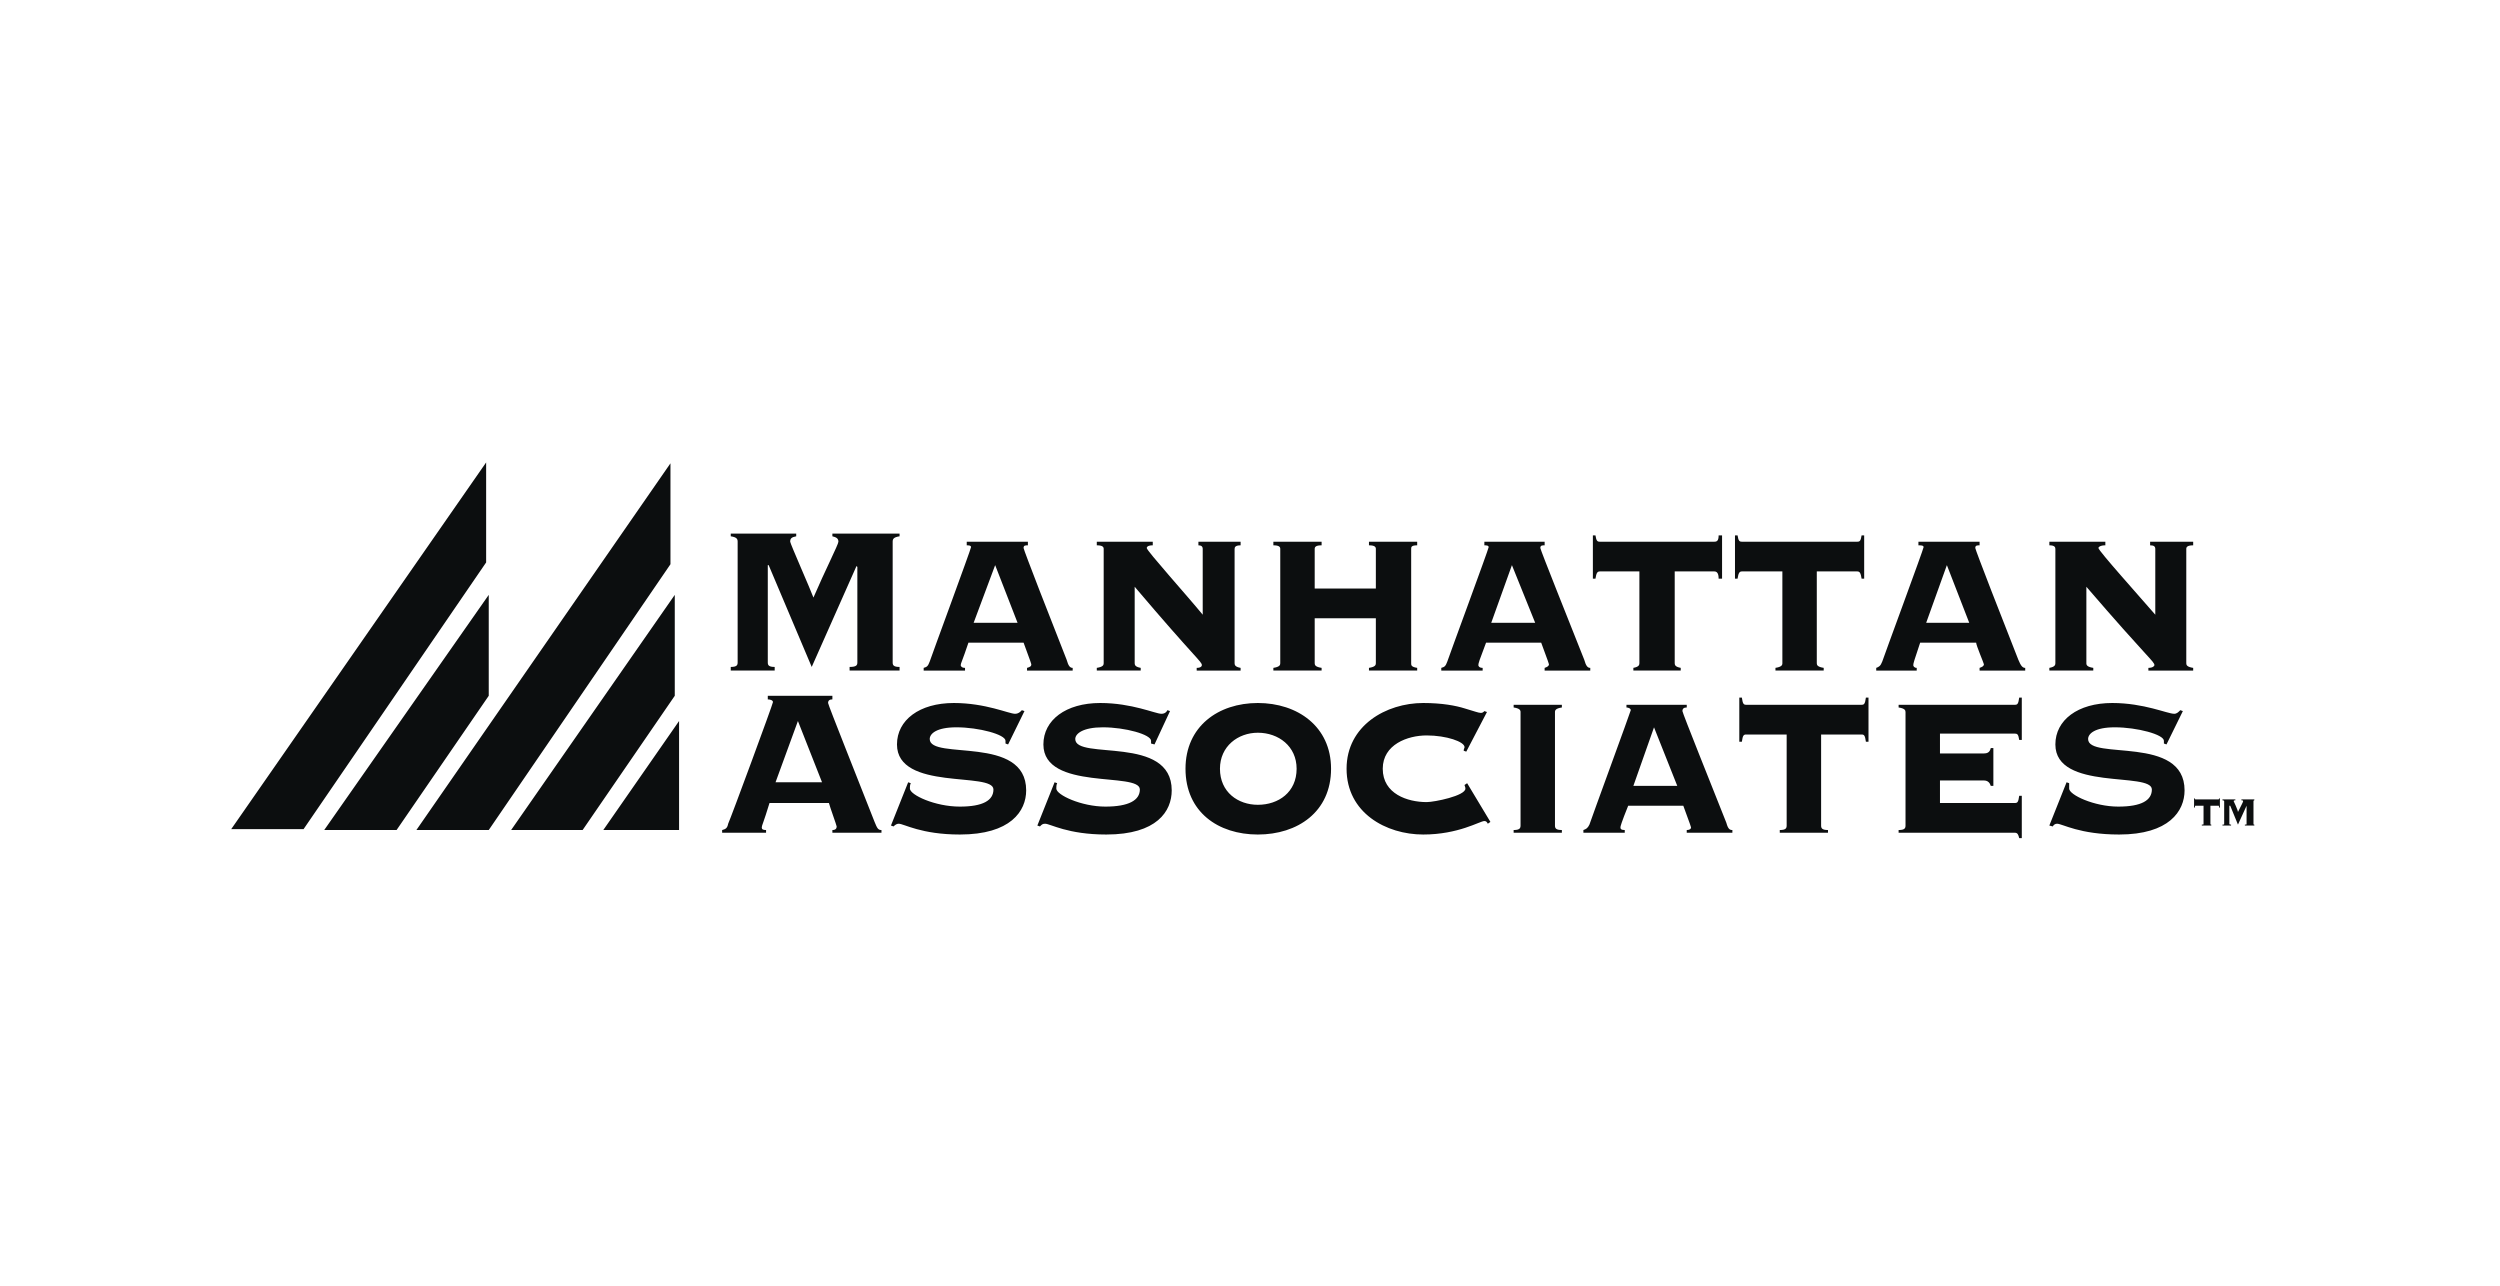 <?xml version="1.0" encoding="UTF-8"?>
<svg xmlns="http://www.w3.org/2000/svg" width="173" height="89" viewBox="0 0 173 89" fill="none">
  <path fill-rule="evenodd" clip-rule="evenodd" d="M58.792 46.403V46.152C59.27 46.152 59.329 46.028 59.329 45.841V39.232L59.27 39.169L56.171 46.152L53.191 39.107H53.131V45.841C53.131 46.028 53.191 46.152 53.608 46.152V46.403H50.568V46.152C50.986 46.152 51.045 46.028 51.045 45.841V37.487C51.045 37.299 50.986 37.174 50.568 37.112V36.925H55.098V37.112C54.8 37.175 54.681 37.237 54.681 37.487C54.681 37.611 56.112 40.853 56.29 41.352C57.065 39.544 58.018 37.673 58.018 37.487C58.018 37.237 57.84 37.174 57.601 37.112V36.925H62.25V37.112C61.833 37.175 61.773 37.3 61.773 37.487V45.842C61.773 46.029 61.833 46.153 62.25 46.153V46.403H58.792V46.403ZM67.017 44.469C66.6 45.717 66.481 45.903 66.481 46.029C66.481 46.091 66.541 46.217 66.78 46.217V46.404H63.918V46.217C64.157 46.153 64.216 46.092 64.336 45.779C64.455 45.407 67.196 37.986 67.196 37.862C67.196 37.737 67.017 37.737 66.898 37.737V37.487H71.13V37.737C70.951 37.737 70.832 37.737 70.832 37.924C70.832 38.048 72.799 43.099 73.812 45.656C73.932 46.092 74.05 46.218 74.229 46.218V46.405H71.07V46.218C71.308 46.154 71.368 46.093 71.368 45.967C71.368 45.905 70.891 44.657 70.832 44.471H67.017V44.469ZM67.376 43.097H70.415L68.865 39.107L67.376 43.097ZM76.375 37.985C76.375 37.861 76.315 37.736 75.898 37.736V37.487H79.771V37.736C79.414 37.736 79.354 37.861 79.354 37.923C79.354 38.111 82.156 41.227 83.228 42.538V37.986C83.228 37.799 83.109 37.737 82.93 37.737V37.487H85.85V37.737C85.493 37.737 85.434 37.862 85.434 37.986V45.904C85.434 46.029 85.493 46.153 85.85 46.217V46.404H82.811V46.217C83.109 46.217 83.169 46.092 83.169 46.029C83.169 45.778 82.751 45.592 78.52 40.604V45.903C78.52 46.028 78.58 46.153 78.937 46.216V46.403H75.898V46.216C76.315 46.153 76.375 46.028 76.375 45.903V37.985ZM97.653 45.903C97.653 46.028 97.653 46.153 98.069 46.216V46.403H94.732V46.216C95.149 46.153 95.209 46.028 95.209 45.903V42.786H90.977V45.903C90.977 46.028 91.036 46.153 91.455 46.216V46.403H88.117V46.216C88.535 46.153 88.594 46.028 88.594 45.903V37.985C88.594 37.861 88.536 37.736 88.117 37.736V37.487H91.455V37.736C91.037 37.736 90.977 37.861 90.977 37.985V40.728H95.209V37.985C95.209 37.861 95.15 37.736 94.732 37.736V37.487H98.069V37.736C97.653 37.736 97.653 37.861 97.653 37.985V45.903ZM102.837 44.469C102.36 45.717 102.302 45.903 102.302 46.029C102.302 46.091 102.36 46.217 102.599 46.217V46.404H99.737V46.217C99.977 46.153 100.036 46.092 100.154 45.779C100.273 45.407 103.015 37.986 103.015 37.862C103.015 37.737 102.836 37.737 102.718 37.737V37.487H106.889V37.737C106.71 37.737 106.592 37.737 106.592 37.924C106.592 38.048 108.618 43.099 109.63 45.656C109.75 46.092 109.87 46.218 110.047 46.218V46.405H106.888V46.218C107.068 46.154 107.187 46.093 107.187 45.967C107.187 45.905 106.709 44.657 106.65 44.471H102.837V44.469ZM103.194 43.097H106.234L104.625 39.107L103.194 43.097ZM113.029 46.403V46.215C113.387 46.152 113.446 46.028 113.446 45.903V39.543H110.705C110.526 39.543 110.467 39.667 110.406 40.042H110.227V37.049H110.406C110.467 37.423 110.526 37.486 110.705 37.486H118.632C118.811 37.486 118.929 37.423 118.929 37.049H119.167V40.042H118.929C118.929 39.668 118.811 39.543 118.632 39.543H115.89V45.903C115.89 46.028 115.949 46.152 116.306 46.215V46.403H113.029ZM122.862 46.403V46.215C123.28 46.152 123.34 46.028 123.34 45.903V39.543H120.537C120.36 39.543 120.299 39.667 120.24 40.042H120.061V37.049H120.24C120.299 37.423 120.36 37.486 120.537 37.486H128.525C128.704 37.486 128.763 37.423 128.822 37.049H129.001V40.042H128.822C128.763 39.668 128.704 39.543 128.525 39.543H125.722V45.903C125.722 46.028 125.781 46.152 126.2 46.215V46.403H122.862ZM132.876 44.469C132.459 45.717 132.399 45.903 132.399 46.029C132.399 46.091 132.458 46.217 132.637 46.217V46.404H129.835V46.217C130.014 46.153 130.134 46.092 130.252 45.779C130.371 45.407 133.113 37.986 133.113 37.862C133.113 37.737 132.934 37.737 132.755 37.737V37.487H136.987V37.737C136.808 37.737 136.69 37.737 136.69 37.924C136.69 38.048 138.657 43.099 139.669 45.656C139.848 46.092 139.968 46.218 140.145 46.218V46.405H136.987V46.218C137.166 46.154 137.286 46.093 137.286 45.967C137.286 45.905 136.749 44.657 136.749 44.471H132.876V44.469ZM133.292 43.097H136.271L134.724 39.107L133.292 43.097ZM142.232 37.985C142.232 37.861 142.173 37.736 141.816 37.736V37.487H145.69V37.736C145.332 37.736 145.212 37.861 145.212 37.923C145.212 38.111 148.014 41.227 149.146 42.538V37.986C149.146 37.799 149.027 37.737 148.788 37.737V37.487H151.768V37.737C151.351 37.737 151.291 37.862 151.291 37.986V45.904C151.291 46.029 151.35 46.153 151.768 46.217V46.404H148.668V46.217C148.967 46.217 149.086 46.092 149.086 46.029C149.086 45.778 148.668 45.592 144.377 40.604V45.903C144.377 46.028 144.437 46.153 144.855 46.216V46.403H141.815V46.216C142.173 46.153 142.232 46.028 142.232 45.903L142.232 37.985ZM53.25 55.568C52.833 56.939 52.714 57.126 52.714 57.252C52.714 57.377 52.773 57.439 53.012 57.439V57.627H49.972V57.439C50.21 57.377 50.329 57.314 50.389 57.003C50.567 56.629 53.489 48.711 53.489 48.585C53.489 48.462 53.309 48.398 53.131 48.398V48.148H57.601V48.398C57.421 48.398 57.303 48.461 57.303 48.648C57.303 48.772 59.448 54.135 60.521 56.877C60.7 57.313 60.76 57.439 60.998 57.439V57.627H57.601V57.439C57.839 57.439 57.898 57.314 57.898 57.19C57.898 57.127 57.421 55.818 57.362 55.569L53.25 55.568ZM53.667 54.134H56.885L55.216 49.894L53.667 54.134ZM62.845 54.134L63.025 54.196C62.965 54.319 62.965 54.445 62.965 54.57C62.965 55.006 64.694 55.817 66.422 55.817C68.031 55.817 68.746 55.381 68.746 54.632C68.746 53.385 62.071 54.757 62.071 51.515C62.071 49.831 63.62 48.648 66.005 48.648C68.21 48.648 69.82 49.394 70.236 49.394C70.474 49.394 70.594 49.271 70.713 49.145L70.893 49.207L69.761 51.515L69.581 51.452V51.264C69.581 50.828 67.734 50.33 66.184 50.33C64.813 50.33 64.337 50.766 64.337 51.141C64.337 52.637 71.011 50.828 71.011 54.694C71.011 56.128 69.938 57.749 66.422 57.749C63.74 57.749 62.548 57.002 62.191 57.002C62.072 57.002 61.952 57.064 61.833 57.19L61.654 57.127L62.845 54.134ZM72.977 54.134L73.156 54.196C73.097 54.319 73.097 54.445 73.097 54.57C73.097 55.006 74.825 55.817 76.493 55.817C78.103 55.817 78.878 55.381 78.878 54.632C78.878 53.385 72.203 54.757 72.203 51.515C72.203 49.831 73.752 48.648 76.137 48.648C78.341 48.648 79.951 49.394 80.368 49.394C80.606 49.394 80.726 49.271 80.785 49.145L80.965 49.207L79.892 51.515L79.653 51.452V51.264C79.653 50.828 77.865 50.33 76.316 50.33C74.945 50.33 74.408 50.766 74.408 51.141C74.408 52.637 81.083 50.828 81.083 54.694C81.083 56.128 80.07 57.749 76.553 57.749C73.872 57.749 72.679 57.002 72.322 57.002C72.143 57.002 72.084 57.064 71.964 57.19L71.785 57.127L72.977 54.134ZM92.109 53.198C92.109 56.192 89.785 57.749 87.043 57.749C84.302 57.749 82.037 56.192 82.037 53.198C82.037 50.268 84.302 48.648 87.043 48.648C89.785 48.648 92.109 50.268 92.109 53.198ZM84.421 53.198C84.421 54.819 85.673 55.692 87.043 55.692C88.473 55.692 89.726 54.819 89.726 53.198C89.726 51.639 88.473 50.705 87.043 50.705C85.672 50.705 84.421 51.639 84.421 53.198ZM101.466 52.013L101.287 51.952C101.287 51.827 101.347 51.764 101.347 51.703C101.347 51.328 100.095 50.892 98.724 50.892C97.413 50.892 95.686 51.515 95.686 53.198C95.686 54.945 97.413 55.505 98.724 55.505C99.261 55.505 101.406 55.069 101.406 54.571C101.406 54.446 101.347 54.383 101.347 54.32L101.526 54.197L103.136 56.877L102.956 57.002C102.897 56.877 102.837 56.815 102.718 56.815C102.419 56.815 100.929 57.749 98.487 57.749C95.924 57.749 93.183 56.253 93.183 53.198C93.183 50.205 95.924 48.648 98.487 48.648C99.798 48.648 100.752 48.833 101.348 49.02C102.003 49.208 102.302 49.333 102.479 49.333C102.599 49.333 102.658 49.271 102.719 49.208L102.898 49.271L101.466 52.013ZM104.744 57.625V57.438C105.16 57.438 105.222 57.312 105.222 57.125V49.27C105.222 49.145 105.161 49.019 104.744 48.958V48.77H108.081V48.958C107.664 49.019 107.604 49.145 107.604 49.27V57.125C107.604 57.312 107.663 57.438 108.081 57.438V57.625H104.744ZM112.671 55.755C112.194 56.938 112.134 57.189 112.134 57.251C112.134 57.376 112.194 57.438 112.433 57.438V57.626H109.571V57.438C109.75 57.377 109.87 57.313 109.988 57.064C110.107 56.69 112.849 49.208 112.849 49.146C112.849 49.021 112.67 48.958 112.551 48.958V48.771H116.723V48.958C116.544 48.958 116.424 49.02 116.424 49.208C116.424 49.333 118.452 54.383 119.464 56.938C119.582 57.376 119.702 57.438 119.881 57.438V57.626H116.722V57.438C116.902 57.438 117.019 57.377 117.019 57.251C117.019 57.189 116.543 55.943 116.484 55.755H112.671ZM113.029 54.383H116.067L114.458 50.331L113.029 54.383ZM123.16 57.625V57.438C123.577 57.438 123.637 57.312 123.637 57.125V50.828H120.836C120.657 50.828 120.598 50.891 120.537 51.328H120.36V48.273H120.537C120.598 48.708 120.657 48.771 120.836 48.771H128.822C129.001 48.771 129.06 48.709 129.12 48.273H129.3V51.328H129.12C129.06 50.892 129.001 50.828 128.822 50.828H126.021V57.125C126.021 57.312 126.08 57.438 126.497 57.438V57.625H123.16ZM137.941 54.383H137.762C137.703 54.196 137.583 54.009 137.286 54.009H134.246V55.568H139.432C139.611 55.568 139.67 55.505 139.729 55.068H139.908V58H139.729C139.67 57.749 139.611 57.626 139.432 57.626H131.384V57.438C131.803 57.438 131.862 57.313 131.862 57.126V49.271C131.862 49.146 131.803 49.02 131.384 48.958V48.771H139.432C139.611 48.771 139.67 48.709 139.729 48.273H139.908V51.203H139.729C139.67 50.828 139.611 50.767 139.432 50.767H134.246V52.138H137.286C137.583 52.138 137.702 52.013 137.762 51.764H137.941V54.383ZM143.007 54.134L143.186 54.196V54.57C143.186 55.006 144.915 55.817 146.584 55.817C148.193 55.817 148.909 55.381 148.909 54.632C148.909 53.385 142.232 54.757 142.232 51.515C142.232 49.831 143.782 48.648 146.167 48.648C148.372 48.648 149.98 49.394 150.456 49.394C150.636 49.394 150.755 49.271 150.875 49.145L151.054 49.207L149.921 51.515L149.742 51.452V51.264C149.742 50.828 147.894 50.33 146.344 50.33C144.973 50.33 144.497 50.766 144.497 51.141C144.497 52.637 151.172 50.828 151.172 54.694C151.172 56.128 150.1 57.749 146.642 57.749C143.901 57.749 142.709 57.002 142.351 57.002C142.289 57.001 142.229 57.018 142.176 57.051C142.123 57.084 142.08 57.132 142.052 57.19L141.814 57.127L143.007 54.134ZM46.694 41.165V48.148L40.317 57.438H35.37L46.694 41.165ZM46.396 32.062V39.045L33.821 57.438H28.814L46.396 32.062ZM33.821 41.165V48.148L27.443 57.438H22.436L33.821 41.165ZM33.641 32V38.92L21.007 57.376H16L33.641 32ZM46.992 57.438H41.748L46.992 49.894V57.438ZM153.021 57.126V57.064C152.96 57.064 152.96 57.064 152.96 57.002V55.756H153.497C153.556 55.756 153.556 55.756 153.556 55.879H153.617V55.256H153.556C153.556 55.318 153.556 55.318 153.497 55.318H151.948C151.889 55.318 151.889 55.318 151.889 55.256H151.83V55.879H151.889C151.889 55.756 151.889 55.756 151.948 55.756H152.485V57.002C152.485 57.064 152.485 57.064 152.365 57.064V57.126H153.021ZM155.345 57.126V57.064C155.463 57.064 155.463 57.064 155.463 57.002V55.756L154.867 57.064L154.332 55.756H154.271V57.002C154.271 57.064 154.332 57.064 154.391 57.064V57.126H153.795V57.064C153.913 57.064 153.913 57.064 153.913 57.002V55.443C153.913 55.443 153.913 55.382 153.795 55.382V55.318H154.688V55.382C154.629 55.382 154.57 55.382 154.57 55.443C154.57 55.443 154.867 56.067 154.867 56.192C155.046 55.818 155.225 55.505 155.225 55.443C155.225 55.382 155.166 55.382 155.105 55.382V55.318H156V55.382C155.941 55.382 155.941 55.443 155.941 55.443V57.002C155.941 57.064 155.941 57.064 156 57.064V57.126H155.345Z" fill="#0C0E0F"></path>
</svg>
